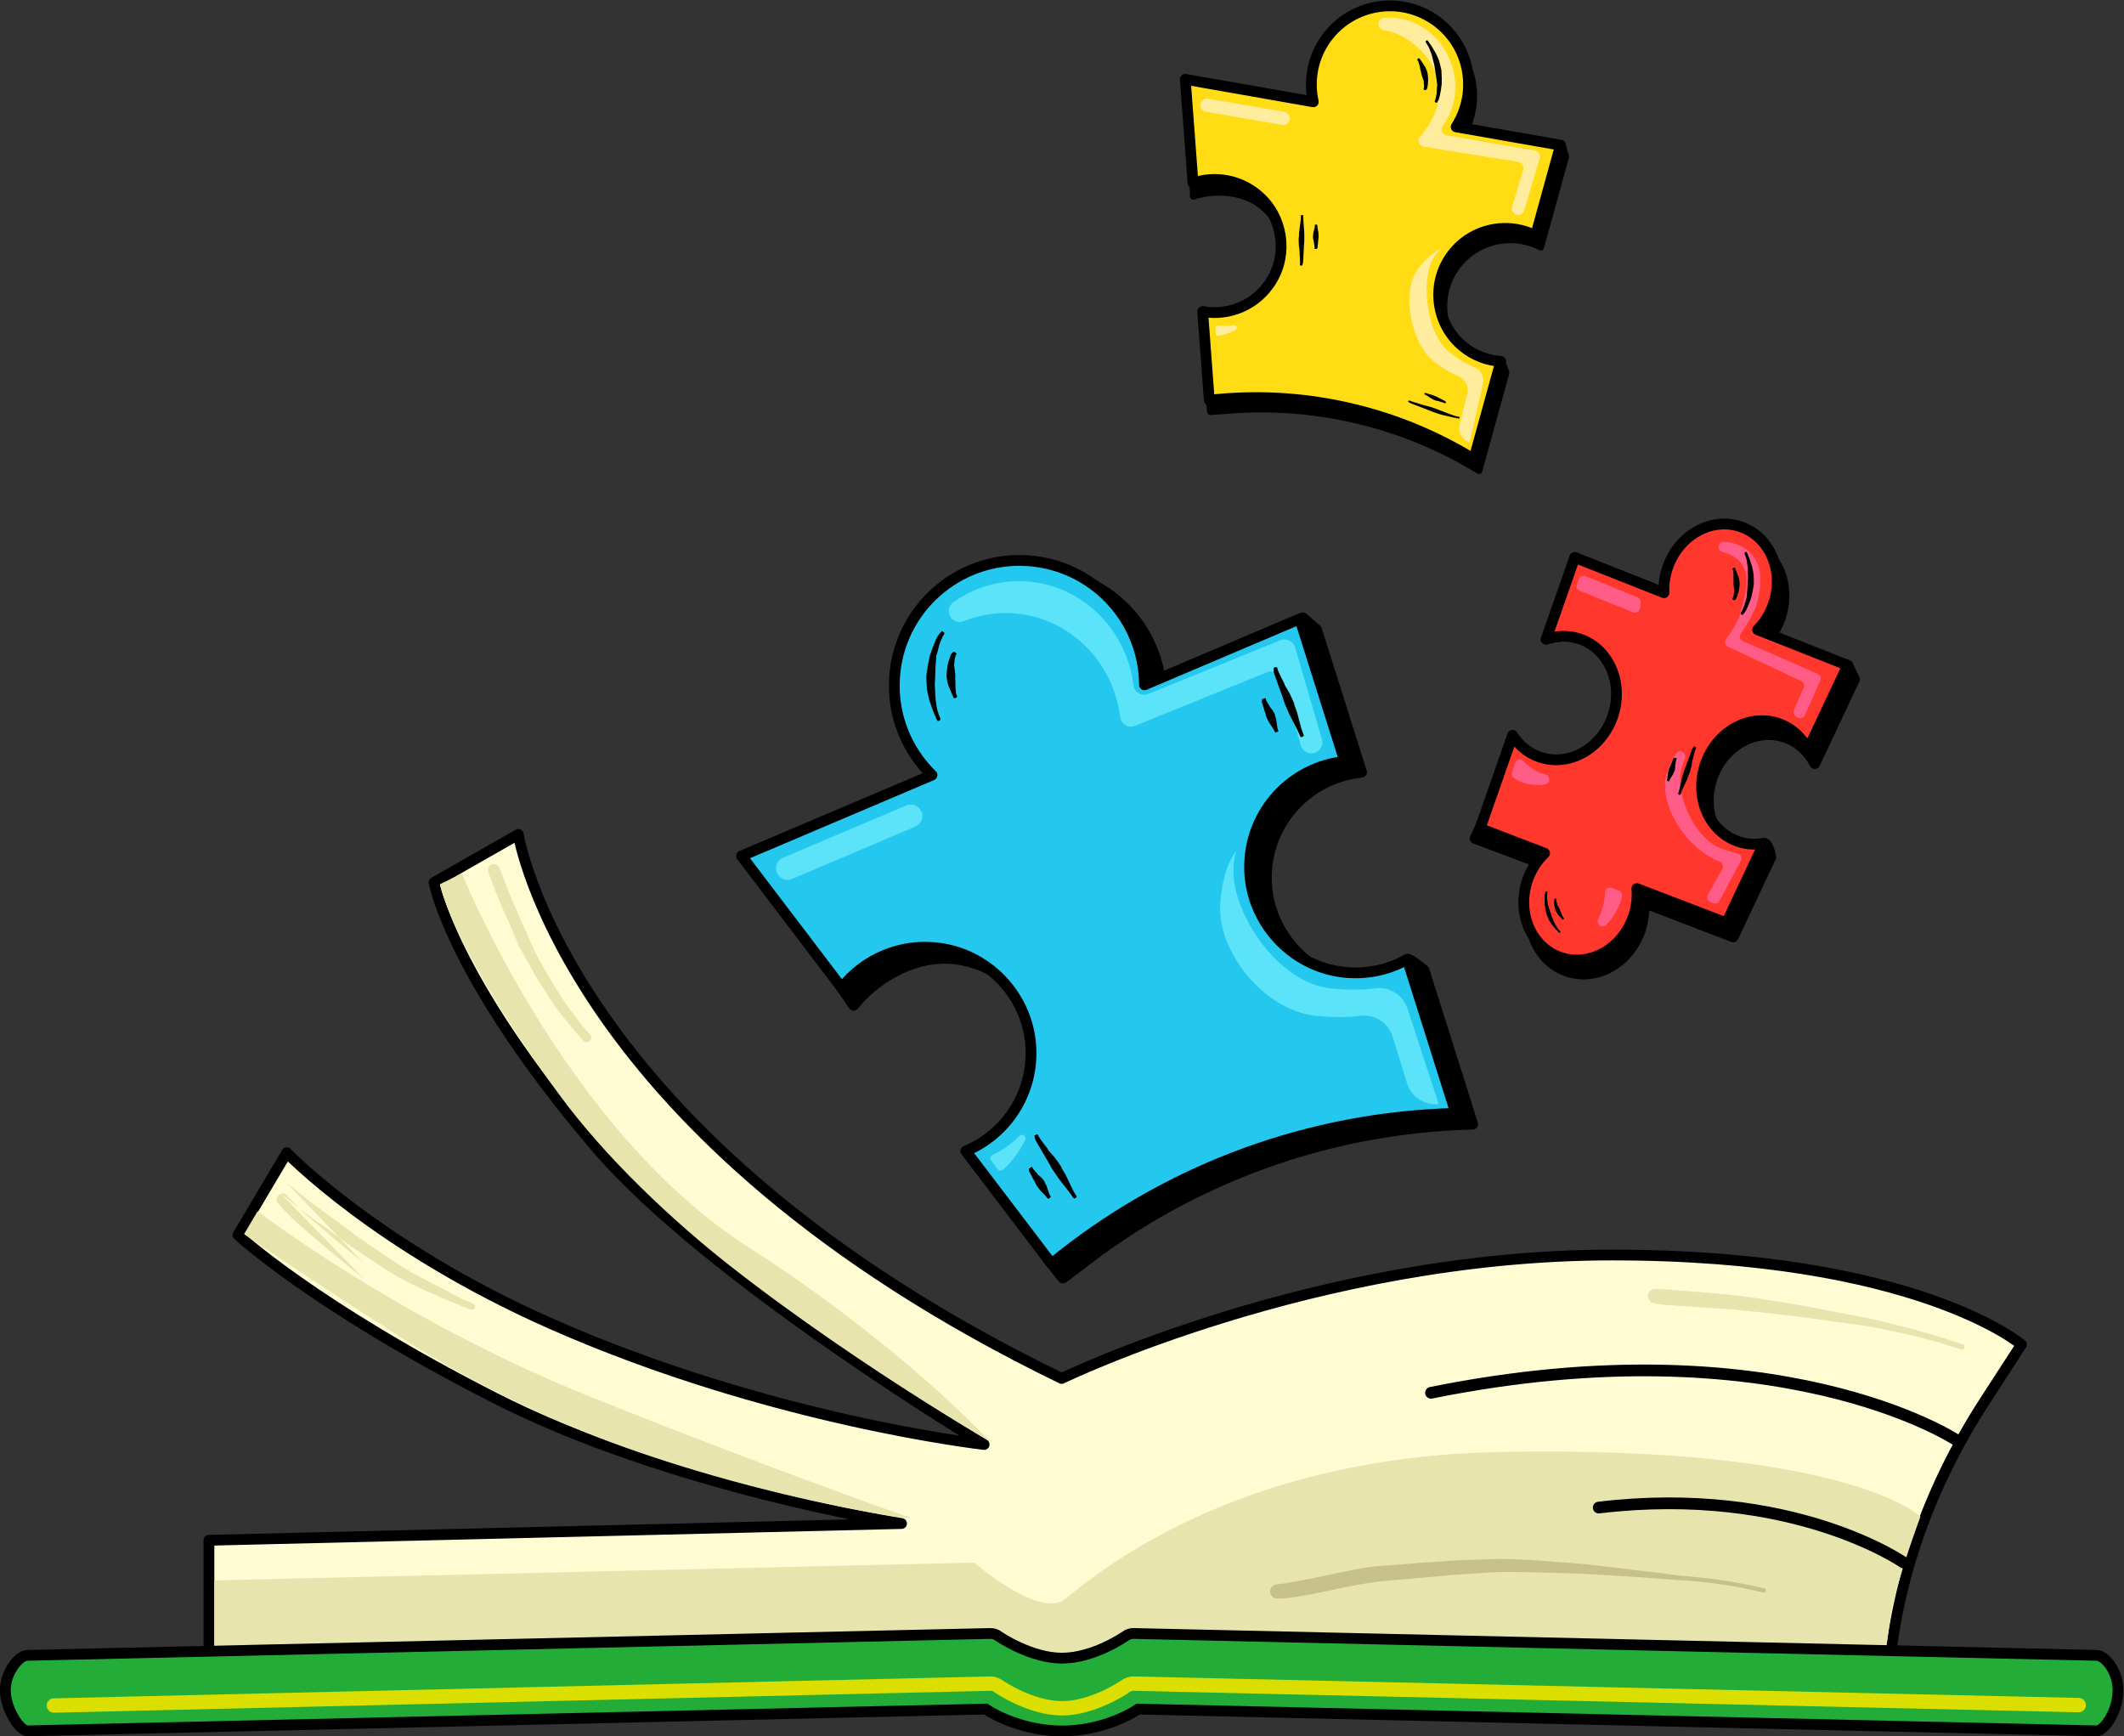 <?xml version="1.0" encoding="UTF-8" standalone="no"?>
<svg
   xmlns:dc="http://purl.org/dc/elements/1.1/"
   xmlns:cc="http://creativecommons.org/ns#"
   xmlns:rdf="http://www.w3.org/1999/02/22-rdf-syntax-ns#"
   xmlns:svg="http://www.w3.org/2000/svg"
   xmlns="http://www.w3.org/2000/svg"
   xmlns:sodipodi="http://sodipodi.sourceforge.net/DTD/sodipodi-0.dtd"
   xmlns:inkscape="http://www.inkscape.org/namespaces/inkscape"
   inkscape:version="1.0 (4035a4fb49, 2020-05-01)"
   sodipodi:docname="logo_only_rebecca_moyes_clean.svg"
   viewBox="0 0 355.855 290.851"
   height="76.954mm"
   width="94.153mm"
   xml:space="preserve"
   id="svg2"
   version="1.1"><rect x="0" y="0" width="355.855" height="290.851" fill="#333333" stroke="none"/><defs
     id="defs6"><clipPath
       id="clipPath18"
       clipPathUnits="userSpaceOnUse"><path
         id="path16"
         d="M 0,309.44 H 975.218 V 0 H 0 Z" /></clipPath></defs><sodipodi:namedview
     units="mm"
     fit-margin-bottom="0"
     fit-margin-right="0"
     fit-margin-left="0"
     fit-margin-top="0"
     inkscape:current-layer="g10"
     inkscape:window-maximized="1"
     inkscape:window-y="0"
     inkscape:window-x="0"
     inkscape:cy="-9.0552159"
     inkscape:cx="50.945066"
     inkscape:zoom="1.6031422"
     showgrid="false"
     id="namedview4"
     inkscape:window-height="1569"
     inkscape:window-width="2560"
     inkscape:pageshadow="2"
     inkscape:pageopacity="0"
     guidetolerance="10"
     gridtolerance="10"
     objecttolerance="10"
     borderopacity="1"
     bordercolor="#666666"
     pagecolor="#ffffff"
     inkscape:document-rotation="0" /><g
     transform="matrix(1.333,0,0,-1.333,-46.605,343.233)"
     inkscape:label="Logo_Rebecca_Moyes_M.Ed"
     inkscape:groupmode="layer"
     id="g10"><g
       transform="translate(213.943,135.574)"
       id="g128"><path
         id="path130"
         style="fill:#000000;fill-opacity:1;fill-rule:nonzero;stroke:none"
         d="m 0,0 c -1.029,0.801 -1.87,1.47 -2.107,1.354 -2.183,-1.059 -3.28,-3.259 -5.898,-2.965 -6.664,0.749 -11.806,6.488 -11.813,13.195 -0.008,7.004 5.31,12.616 11.966,13.288 l -5.656,17.916 -1.731,1.493 -17.788,-9.782 c -0.041,8.236 -6.482,15.127 -14.818,15.608 -8.671,0.499 -16.105,-6.125 -16.605,-14.795 -0.272,-4.728 1.576,-9.085 4.717,-12.154 l -23.941,-10.166 11.99,-17.407 c 2.808,3.57 7.988,6.492 12.927,5.811 6.374,-0.878 11.277,-6.336 11.463,-12.767 0.167,-5.783 -3.296,-10.674 -8.189,-12.718 l 8.219,-12.227 1.878,-2.373 2.085,1.562 c 14.047,11.04 31.274,17.268 49.134,17.763 l 0.278,0.007 z" /></g><g
       transform="translate(213.943,135.574)"
       id="g132"><path
         id="path134"
         style="fill:none;stroke:#000000;stroke-width:1.354;stroke-linecap:round;stroke-linejoin:round;stroke-miterlimit:10;stroke-dasharray:none;stroke-opacity:1"
         d="m 0,0 c -1.029,0.801 -1.87,1.47 -2.107,1.354 -2.183,-1.059 -3.28,-3.259 -5.898,-2.965 -6.664,0.749 -11.806,6.488 -11.813,13.195 -0.008,7.004 5.31,12.616 11.966,13.288 l -5.656,17.916 -1.731,1.493 -17.788,-9.782 c -0.041,8.236 -6.482,15.127 -14.818,15.608 -8.671,0.499 -16.105,-6.125 -16.605,-14.795 -0.272,-4.728 1.576,-9.085 4.717,-12.154 l -23.941,-10.166 11.99,-17.407 c 2.808,3.57 7.988,6.492 12.927,5.811 6.374,-0.878 11.277,-6.336 11.463,-12.767 0.167,-5.783 -3.296,-10.674 -8.189,-12.718 l 8.219,-12.227 1.878,-2.373 2.085,1.562 c 14.047,11.04 31.274,17.268 49.134,17.763 l 0.278,0.007 z" /></g><g
       transform="translate(211.836,136.929)"
       id="g136"><path
         id="path138"
         style="fill:#24c8ee;fill-opacity:1;fill-rule:nonzero;stroke:none"
         d="m 0,0 c -2.34,-1.311 -5.103,-1.937 -8.005,-1.611 -6.664,0.749 -11.806,6.488 -11.813,13.195 -0.008,7.004 5.31,12.616 11.966,13.288 l -5.656,17.916 -19.519,-8.289 c -0.041,8.236 -6.482,15.127 -14.818,15.608 -8.671,0.499 -16.105,-6.125 -16.605,-14.795 -0.272,-4.728 1.576,-9.085 4.717,-12.154 L -83.674,12.992 -71.081,-3.571 c 2.807,3.57 7.385,5.648 12.324,4.967 6.374,-0.878 11.277,-6.336 11.463,-12.767 0.167,-5.783 -3.296,-10.674 -8.189,-12.718 l 10.762,-14.154 1.42,1.116 c 14.047,11.04 31.274,17.268 49.134,17.763 l 0.278,0.007 z" /></g><g
       transform="translate(211.836,136.929)"
       id="g140"><path
         id="path142"
         style="fill:none;stroke:#000000;stroke-width:1.354;stroke-linecap:round;stroke-linejoin:round;stroke-miterlimit:10;stroke-dasharray:none;stroke-opacity:1"
         d="m 0,0 c -2.34,-1.311 -5.103,-1.937 -8.005,-1.611 -6.664,0.749 -11.806,6.488 -11.813,13.195 -0.008,7.004 5.31,12.616 11.966,13.288 l -5.656,17.916 -19.519,-8.289 c -0.041,8.236 -6.482,15.127 -14.818,15.608 -8.671,0.499 -16.105,-6.125 -16.605,-14.795 -0.272,-4.728 1.576,-9.085 4.717,-12.154 L -83.674,12.992 -71.081,-3.571 c 2.807,3.57 7.385,5.648 12.324,4.967 6.374,-0.878 11.277,-6.336 11.463,-12.767 0.167,-5.783 -3.296,-10.674 -8.189,-12.718 l 10.762,-14.154 1.42,1.116 c 14.047,11.04 31.274,17.268 49.134,17.763 l 0.278,0.007 z" /></g><g
       transform="translate(162.202,180.421)"
       id="g144"><path
         id="path146"
         style="fill:#5ae3f9;fill-opacity:1;fill-rule:nonzero;stroke:none"
         d="m 0,0 c 7.082,-0.421 12.68,-6.021 13.549,-13.03 0.112,-0.9 1.032,-1.46 1.873,-1.118 l 16.616,6.746 c 0.753,0.305 1.604,-0.109 1.829,-0.89 l 2.392,-8.324 c 0.2,-0.697 0.909,-1.119 1.615,-0.954 0.009,0.002 0.018,0.004 0.027,0.006 0.768,0.179 1.233,0.958 1.012,1.715 l -3.377,11.577 c -0.227,0.778 -1.076,1.189 -1.827,0.884 l -16.622,-6.748 c -0.841,-0.342 -1.76,0.218 -1.872,1.119 C 14.346,-2.008 8.747,3.591 1.666,4.012 -1.693,4.212 -4.85,3.215 -7.417,1.381 -8.734,0.44 -7.596,-1.595 -6.094,-0.991 -4.213,-0.234 -2.148,0.128 0,0" /></g><g
       transform="translate(163.112,114.749)"
       id="g148"><path
         id="path150"
         style="fill:#5ae3f9;fill-opacity:1;fill-rule:nonzero;stroke:none"
         d="M 0,0 C -0.987,-0.99 -2.143,-1.809 -3.417,-2.411 -3.673,-2.533 -3.76,-2.853 -3.588,-3.079 L -2.736,-4.2 c 0.154,-0.203 0.453,-0.237 0.642,-0.065 1.16,1.05 2.116,2.324 2.8,3.759 C 0.918,-0.064 0.346,0.347 0,0" /></g><g
       transform="translate(150.588,155.798)"
       id="g152"><path
         id="path154"
         style="fill:#5ae3f9;fill-opacity:1;fill-rule:nonzero;stroke:none"
         d="M 0,0 C -0.006,0.008 -0.012,0.016 -0.019,0.024 -0.422,0.539 -1.113,0.732 -1.716,0.476 L -17.22,-6.108 c -0.859,-0.365 -1.144,-1.441 -0.58,-2.183 l 0.019,-0.024 c 0.396,-0.522 1.095,-0.707 1.698,-0.451 l 15.504,6.583 C 0.28,-1.818 0.577,-0.734 0,0" /></g><g
       transform="translate(211.872,130.727)"
       id="g156"><path
         id="path158"
         style="fill:#5ae3f9;fill-opacity:1;fill-rule:nonzero;stroke:none"
         d="M 0,0 C -0.56,1.713 -2.26,2.816 -4.044,2.563 -5.771,2.317 -7.647,2.366 -9.478,2.532 c -6.761,0.613 -12.406,9.27 -12.414,14.761 -0.001,0.875 0.125,1.722 0.361,2.534 -1.385,-1.712 -2.035,-5.095 -2.032,-7.318 0.008,-5.491 5.492,-12.814 12.253,-13.428 1.811,-0.164 3.665,-0.213 5.376,0.023 1.808,0.25 3.523,-0.876 4.062,-2.62 l 1.812,-5.867 c 0.494,-1.6 1.995,-2.661 3.669,-2.623 0.01,10e-4 0.02,10e-4 0.029,10e-4 l 0.282,0.006 z" /></g><g
       transform="translate(224.243,210.641)"
       id="g160"><path
         id="path162"
         style="fill:#000000;fill-opacity:1;fill-rule:nonzero;stroke:none"
         d="M 0,0 C -0.269,0.774 -0.483,1.414 -0.648,1.434 -2.16,1.622 -3.491,0.837 -4.77,1.887 c -3.256,2.672 -4.005,7.455 -1.716,10.992 2.389,3.695 7.111,4.835 10.848,2.914 l 3.143,11.376 -0.402,1.379 -12.719,0.924 c 2.793,4.355 1.754,10.189 -2.476,13.291 -4.399,3.227 -10.582,2.277 -13.809,-2.123 -1.759,-2.399 -2.274,-5.327 -1.668,-8.018 l -16.093,2.825 0.37,-13.273 c 2.701,0.922 6.429,0.691 8.8,-1.356 3.059,-2.641 3.778,-7.193 1.678,-10.647 -1.889,-3.105 -5.385,-4.499 -8.663,-3.904 l 0.153,-9.254 0.179,-1.892 1.632,0.11 c 11.178,1.018 22.386,-1.588 31.969,-7.431 l 0.149,-0.091 z" /></g><g
       transform="translate(224.243,210.641)"
       id="g164"><path
         id="path166"
         style="fill:none;stroke:#000000;stroke-width:0.851;stroke-linecap:round;stroke-linejoin:round;stroke-miterlimit:10;stroke-dasharray:none;stroke-opacity:1"
         d="M 0,0 C -0.269,0.774 -0.483,1.414 -0.648,1.434 -2.16,1.622 -3.491,0.837 -4.77,1.887 c -3.256,2.672 -4.005,7.455 -1.716,10.992 2.389,3.695 7.111,4.835 10.848,2.914 l 3.143,11.376 -0.402,1.379 -12.719,0.924 c 2.793,4.355 1.754,10.189 -2.476,13.291 -4.399,3.227 -10.582,2.277 -13.809,-2.123 -1.759,-2.399 -2.274,-5.327 -1.668,-8.018 l -16.093,2.825 0.37,-13.273 c 2.701,0.922 6.429,0.691 8.8,-1.356 3.059,-2.641 3.778,-7.193 1.678,-10.647 -1.889,-3.105 -5.385,-4.499 -8.663,-3.904 l 0.153,-9.254 0.179,-1.892 1.632,0.11 c 11.178,1.018 22.386,-1.588 31.969,-7.431 l 0.149,-0.091 z" /></g><g
       transform="translate(223.596,212.075)"
       id="g168"><path
         id="path170"
         style="fill:#ffdc14;fill-opacity:1;fill-rule:nonzero;stroke:none"
         d="m 0,0 c -1.681,0.108 -3.352,0.723 -4.77,1.887 -3.256,2.672 -4.005,7.455 -1.716,10.992 2.389,3.695 7.111,4.835 10.848,2.914 l 3.143,11.376 -13.121,2.303 c 2.793,4.355 1.754,10.189 -2.476,13.291 -4.399,3.227 -10.582,2.277 -13.809,-2.123 -1.759,-2.399 -2.274,-5.327 -1.668,-8.018 l -16.093,2.825 0.976,-13.034 c 2.7,0.922 5.823,0.452 8.194,-1.595 3.059,-2.641 3.778,-7.193 1.678,-10.647 -1.889,-3.105 -5.385,-4.499 -8.663,-3.904 l 0.834,-11.139 1.13,0.103 c 11.178,1.018 22.386,-1.588 31.969,-7.431 l 0.149,-0.091 z" /></g><g
       transform="translate(223.596,212.075)"
       id="g172"><path
         id="path174"
         style="fill:none;stroke:#000000;stroke-width:1.354;stroke-linecap:round;stroke-linejoin:round;stroke-miterlimit:10;stroke-dasharray:none;stroke-opacity:1"
         d="m 0,0 c -1.681,0.108 -3.352,0.723 -4.77,1.887 -3.256,2.672 -4.005,7.455 -1.716,10.992 2.389,3.695 7.111,4.835 10.848,2.914 l 3.143,11.376 -13.121,2.303 c 2.793,4.355 1.754,10.189 -2.476,13.291 -4.399,3.227 -10.582,2.277 -13.809,-2.123 -1.759,-2.399 -2.274,-5.327 -1.668,-8.018 l -16.093,2.825 0.976,-13.034 c 2.7,0.922 5.823,0.452 8.194,-1.595 3.059,-2.641 3.778,-7.193 1.678,-10.647 -1.889,-3.105 -5.385,-4.499 -8.663,-3.904 l 0.834,-11.139 1.13,0.103 c 11.178,1.018 22.386,-1.588 31.969,-7.431 l 0.149,-0.091 z" /></g><g
       transform="translate(256.718,176.603)"
       id="g176"><path
         id="path178"
         style="fill:#000000;fill-opacity:1;fill-rule:nonzero;stroke:none"
         d="m 0,0 c 0.871,0.88 1.573,1.99 2.007,3.275 1.384,4.102 -0.478,8.434 -4.159,9.677 -3.682,1.242 -7.789,-1.075 -9.173,-5.177 -0.352,-1.044 -0.492,-2.102 -0.447,-3.122 l -11.216,4.433 -4.438,-8.53 c 1.354,0.464 3.493,0.674 4.897,0.2 3.682,-1.243 5.717,-7.488 4.333,-11.589 -1.385,-4.102 -5.492,-6.419 -9.173,-5.177 -1.462,0.494 -2.631,1.48 -3.593,2.726 l -5.393,-11.186 9.581,-3.617 c -0.94,-0.902 -1.7,-2.058 -2.158,-3.415 -1.385,-4.102 0.477,-8.434 4.159,-9.677 3.681,-1.243 7.788,1.075 9.172,5.176 0.394,1.165 0.517,2.346 0.419,3.472 l 11.269,-4.319 4.712,10.012 c -0.115,0.594 -0.346,1.727 -0.847,1.749 -0.58,0.026 -1.806,-1.723 -2.378,-1.53 -3.681,1.242 -5.543,5.575 -4.159,9.676 1.385,4.102 5.492,6.419 9.173,5.177 1.673,-0.565 2.964,-1.771 3.752,-3.3 l 4.984,10.59 -0.847,1.75 z" /></g><g
       transform="translate(256.718,176.603)"
       id="g180"><path
         id="path182"
         style="fill:none;stroke:#000000;stroke-width:1.354;stroke-linecap:round;stroke-linejoin:round;stroke-miterlimit:10;stroke-dasharray:none;stroke-opacity:1"
         d="m 0,0 c 0.871,0.88 1.573,1.99 2.007,3.275 1.384,4.102 -0.478,8.434 -4.159,9.677 -3.682,1.242 -7.789,-1.075 -9.173,-5.177 -0.352,-1.044 -0.492,-2.102 -0.447,-3.122 l -11.216,4.433 -4.438,-8.53 c 1.354,0.464 3.493,0.674 4.897,0.2 3.682,-1.243 5.717,-7.488 4.333,-11.589 -1.385,-4.102 -5.492,-6.419 -9.173,-5.177 -1.462,0.494 -2.631,1.48 -3.593,2.726 l -5.393,-11.186 9.581,-3.617 c -0.94,-0.902 -1.7,-2.058 -2.158,-3.415 -1.385,-4.102 0.477,-8.434 4.159,-9.677 3.681,-1.243 7.788,1.075 9.172,5.176 0.394,1.165 0.517,2.346 0.419,3.472 l 11.269,-4.319 4.712,10.012 c -0.115,0.594 -0.346,1.727 -0.847,1.749 -0.58,0.026 -1.806,-1.723 -2.378,-1.53 -3.681,1.242 -5.543,5.575 -4.159,9.676 1.385,4.102 5.492,6.419 9.173,5.177 1.673,-0.565 2.964,-1.771 3.752,-3.3 l 4.984,10.59 -0.847,1.75 z" /></g><g
       transform="translate(255.871,178.353)"
       id="g184"><path
         id="path186"
         style="fill:#ff372c;fill-opacity:1;fill-rule:nonzero;stroke:none"
         d="m 0,0 c 0.871,0.88 1.573,1.99 2.007,3.275 1.384,4.102 -0.478,8.434 -4.159,9.677 -3.682,1.242 -7.789,-1.075 -9.173,-5.177 -0.352,-1.044 -0.492,-2.102 -0.447,-3.122 l -11.216,4.433 -3.592,-10.28 c 1.354,0.464 2.82,0.511 4.225,0.037 3.681,-1.242 5.543,-5.575 4.159,-9.676 -1.385,-4.102 -5.492,-6.419 -9.173,-5.177 -1.462,0.494 -2.631,1.48 -3.43,2.74 l -4.09,-11.707 8.115,-3.11 c -0.94,-0.902 -1.7,-2.058 -2.158,-3.415 -1.385,-4.102 0.477,-8.434 4.159,-9.677 3.681,-1.243 7.788,1.075 9.172,5.177 0.394,1.164 0.517,2.345 0.419,3.471 l 11.269,-4.319 4.712,10.012 c -1.06,-0.194 -2.16,-0.141 -3.225,0.219 -3.681,1.243 -5.543,5.575 -4.159,9.676 1.385,4.102 5.492,6.419 9.173,5.177 1.673,-0.565 2.964,-1.771 3.752,-3.3 l 4.984,10.59 z" /></g><g
       transform="translate(255.871,178.353)"
       id="g188"><path
         id="path190"
         style="fill:none;stroke:#000000;stroke-width:1.354;stroke-linecap:round;stroke-linejoin:round;stroke-miterlimit:10;stroke-dasharray:none;stroke-opacity:1"
         d="m 0,0 c 0.871,0.88 1.573,1.99 2.007,3.275 1.384,4.102 -0.478,8.434 -4.159,9.677 -3.682,1.242 -7.789,-1.075 -9.173,-5.177 -0.352,-1.044 -0.492,-2.102 -0.447,-3.122 l -11.216,4.433 -3.592,-10.28 c 1.354,0.464 2.82,0.511 4.225,0.037 3.681,-1.242 5.543,-5.575 4.159,-9.676 -1.385,-4.102 -5.492,-6.419 -9.173,-5.177 -1.462,0.494 -2.631,1.48 -3.43,2.74 l -4.09,-11.707 8.115,-3.11 c -0.94,-0.902 -1.7,-2.058 -2.158,-3.415 -1.385,-4.102 0.477,-8.434 4.159,-9.677 3.681,-1.243 7.788,1.075 9.172,5.177 0.394,1.164 0.517,2.345 0.419,3.471 l 11.269,-4.319 4.712,10.012 c -1.06,-0.194 -2.16,-0.141 -3.225,0.219 -3.681,1.243 -5.543,5.575 -4.159,9.676 1.385,4.102 5.492,6.419 9.173,5.177 1.673,-0.565 2.964,-1.771 3.752,-3.3 l 4.984,10.59 z" /></g><g
       transform="translate(237.561,145.906)"
       id="g192"><path
         id="path194"
         style="fill:#ff5c87;fill-opacity:1;fill-rule:nonzero;stroke:none"
         d="m 0,0 c -0.403,0.158 -0.852,-0.123 -0.865,-0.556 -0.023,-0.731 -0.149,-1.479 -0.393,-2.218 -0.13,-0.396 -0.288,-0.772 -0.471,-1.128 -0.33,-0.645 0.508,-1.246 1.019,-0.733 0.799,0.802 1.441,1.825 1.834,3.016 0.059,0.177 0.108,0.354 0.151,0.532 0.074,0.308 -0.093,0.624 -0.388,0.739 z" /></g><g
       transform="translate(226.406,159.13)"
       id="g196"><path
         id="path198"
         style="fill:#ff5c87;fill-opacity:1;fill-rule:nonzero;stroke:none"
         d="M 0,0 C 0.908,-0.314 1.845,-0.374 2.75,-0.217 3.44,-0.098 3.467,0.856 2.79,1.032 2.653,1.068 2.517,1.109 2.382,1.156 1.471,1.47 0.689,2.007 0.061,2.697 -0.27,3.06 -0.862,2.953 -1.021,2.488 L -1.423,1.311 C -1.517,1.034 -1.411,0.727 -1.164,0.568 -0.805,0.336 -0.417,0.144 0,0" /></g><g
       transform="translate(241.095,181.09)"
       id="g200"><path
         id="path202"
         style="fill:#ff5c87;fill-opacity:1;fill-rule:nonzero;stroke:none"
         d="M 0,0 C 0.016,0.211 0.04,0.422 0.073,0.634 0.12,0.933 -0.032,1.228 -0.312,1.341 L -6.873,3.994 C -7.211,4.131 -7.594,3.955 -7.712,3.61 L -7.937,2.953 C -8.046,2.634 -7.886,2.285 -7.574,2.159 l 6.705,-2.711 C -0.466,-0.716 -0.032,-0.434 0,0" /></g><g
       transform="translate(251.381,150.825)"
       id="g204"><path
         id="path206"
         style="fill:#ff5c87;fill-opacity:1;fill-rule:nonzero;stroke:none"
         d="m 0,0 c -3.237,1.118 -6.174,6.825 -4.956,10.515 0.101,0.306 0.201,0.59 0.306,0.856 0.275,0.695 -0.672,1.218 -1.105,0.609 C -6.214,11.332 -6.582,10.523 -6.91,9.527 -8.071,6.009 -4.882,0.221 -0.263,-1.629 0.092,-1.772 0.242,-2.191 0.056,-2.525 l -1.823,-3.261 c -0.188,-0.336 -0.036,-0.76 0.323,-0.901 l 0.363,-0.142 c 0.3,-0.118 0.641,0.008 0.792,0.293 l 2.672,5.03 C 2.578,-1.14 2.377,-0.687 1.974,-0.592 1.364,-0.448 0.592,-0.205 0,0" /></g><g
       transform="translate(254.012,176.925)"
       id="g208"><path
         id="path210"
         style="fill:#ff5c87;fill-opacity:1;fill-rule:nonzero;stroke:none"
         d="m 0,0 c -0.371,0.163 -0.498,0.624 -0.26,0.952 0.727,1.008 1.676,2.608 1.956,3.533 1.114,3.69 0.517,6.566 -2.447,7.683 -0.55,0.208 -1.112,0.305 -1.67,0.301 -0.744,-0.006 -0.86,-1.048 -0.145,-1.254 0.01,-0.003 0.02,-0.006 0.029,-0.009 C 1.387,10.035 0.721,6.957 -0.394,3.267 -0.668,2.358 -1.446,1.13 -2.107,0.261 -2.353,-0.062 -2.244,-0.528 -1.877,-0.7 l 9.205,-4.316 c 0.31,-0.146 0.449,-0.511 0.314,-0.826 L 6.422,-8.678 C 6.297,-8.969 6.407,-9.309 6.678,-9.473 6.752,-9.518 6.818,-9.558 6.882,-9.599 7.207,-9.811 7.646,-9.675 7.803,-9.32 l 1.93,4.362 C 9.876,-4.636 9.73,-4.26 9.407,-4.119 Z" /></g><g
       transform="translate(160.824,48.748)"
       id="g236"><path
         id="path238"
         style="fill:#fffcd3;fill-opacity:1;fill-rule:nonzero;stroke:none"
         d="m 0,0 c 0.035,-0.021 3.909,-2.295 7.581,-1.814 0.035,0.004 0.069,0.002 0.103,0.006 0.068,0.005 0.134,0.011 0.203,0.011 0.073,0 0.143,-0.006 0.214,-0.012 0.033,-0.003 0.064,-0.001 0.097,-0.005 3.664,-0.481 7.546,1.793 7.584,1.816 0.33,0.196 0.742,0.313 1.161,0.294 l 94.558,-2.09 0.016,0.182 c 1.032,11.918 5.138,23.566 12.083,34.281 l 4.605,7.104 c 0,0 -13.18,11.255 -51.467,11.255 -37.246,0 -69.163,-15.514 -69.163,-15.514 -62.264,30.228 -68.296,68.368 -68.296,68.368 l -10.591,-6.041 c 0,0 2.2,-12.022 20.385,-33.303 14.146,-16.554 48.758,-37.321 48.758,-37.321 0,0 -26.937,3.01 -54.476,15.199 -21.816,9.657 -33.176,21.463 -33.176,21.463 l -6.127,-10.333 c 0,0 9.506,-8.872 32.23,-20.46 22.102,-11.27 51.166,-15.801 51.166,-15.801 L -99.6,15.178 V -1.794 l 98.436,2.09 C -0.741,0.316 -0.331,0.199 0,0" /></g><g
       transform="translate(160.824,48.748)"
       id="g240"><path
         id="path242"
         style="fill:none;stroke:#000000;stroke-width:1.354;stroke-linecap:butt;stroke-linejoin:round;stroke-miterlimit:10;stroke-dasharray:none;stroke-opacity:1"
         d="m 0,0 c 0.035,-0.021 3.909,-2.295 7.581,-1.814 0.035,0.004 0.069,0.002 0.103,0.006 0.068,0.005 0.134,0.011 0.203,0.011 0.073,0 0.143,-0.006 0.214,-0.012 0.033,-0.003 0.064,-0.001 0.097,-0.005 3.664,-0.481 7.546,1.793 7.584,1.816 0.33,0.196 0.742,0.313 1.161,0.294 l 94.558,-2.09 0.016,0.182 c 1.032,11.918 5.138,23.566 12.083,34.281 l 4.605,7.104 c 0,0 -13.18,11.255 -51.467,11.255 -37.246,0 -69.163,-15.514 -69.163,-15.514 -62.264,30.228 -68.296,68.368 -68.296,68.368 l -10.591,-6.041 c 0,0 2.2,-12.022 20.385,-33.303 14.146,-16.554 48.758,-37.321 48.758,-37.321 0,0 -26.937,3.01 -54.476,15.199 -21.816,9.657 -33.176,21.463 -33.176,21.463 l -6.127,-10.333 c 0,0 9.506,-8.872 32.23,-20.46 22.102,-11.27 51.166,-15.801 51.166,-15.801 L -99.6,15.178 V -1.794 l 98.436,2.09 C -0.741,0.316 -0.331,0.199 0,0 Z" /></g><g
       transform="translate(160.51,45.792)"
       id="g244"><path
         id="path246"
         style="fill:#e7e4ae;fill-opacity:1;fill-rule:nonzero;stroke:none"
         d="m 0,0 c 0.035,-0.021 3.909,-2.295 7.581,-1.814 0.035,0.004 0.069,0.002 0.103,0.006 0.068,0.005 0.134,0.011 0.203,0.011 0.073,0 0.143,-0.006 0.214,-0.012 0.033,-0.003 0.064,-0.001 0.097,-0.005 3.664,-0.481 7.546,1.793 7.584,1.816 0.33,0.196 0.742,0.313 1.161,0.294 l 94.541,3.978 c 0,0 0.433,3.507 0.769,5.282 0.753,3.97 3.574,11.55 3.574,11.55 0,0 -9.092,8.982 -52.934,8.126 C 26.445,28.52 9.225,11.059 7.89,10.462 4.315,8.863 -3.09,15.331 -3.09,15.331 L -98.599,13.092 V -1.355 L -1.164,0.296 C -0.741,0.316 -0.331,0.199 0,0" /></g><g
       transform="translate(298.52,49.464)"
       id="g248"><path
         id="path250"
         style="fill:#23ac38;fill-opacity:1;fill-rule:nonzero;stroke:none"
         d="m 0,0 -121.029,2.751 c -0.42,0.024 -0.831,-0.129 -1.161,-0.387 -0.038,-0.031 -3.933,-2.714 -7.893,-2.714 -3.922,0 -7.854,2.683 -7.889,2.711 -0.331,0.262 -0.741,0.415 -1.165,0.39 L -260.166,0 c -0.999,-0.022 -2.723,-2.118 -2.723,-4.376 0,-2.332 1.819,-5.157 2.806,-5.11 l 120.42,2.737 c 1.273,-0.876 5.037,-2.751 9.58,-2.751 4.642,0 8.308,1.875 9.58,2.751 L -0.082,-9.486 c 0.014,-10e-4 0.028,-10e-4 0.041,-10e-4 0.98,0 2.689,2.478 2.689,5.111 C 2.648,-1.968 0.999,-0.022 0,0" /></g><path
       d="m 298.52,49.464 -121.029,2.751 c -0.42,0.024 -0.831,-0.129 -1.161,-0.387 -0.038,-0.031 -3.933,-2.714 -7.893,-2.714 -3.922,0 -7.854,2.683 -7.889,2.711 -0.331,0.262 -0.741,0.415 -1.165,0.39 l -121.029,-2.751 c -0.999,-0.022 -2.723,-2.118 -2.723,-4.376 0,-2.332 1.819,-5.157 2.806,-5.11 l 120.42,2.737 c 1.273,-0.876 5.037,-2.751 9.58,-2.751 4.642,0 8.308,1.875 9.58,2.751 l 120.421,-2.737 c 0.014,-0.001 0.028,-0.001 0.041,-0.001 0.98,0 2.689,2.478 2.689,5.111 0,2.408 -1.649,4.354 -2.648,4.376 z"
       style="fill:none;stroke:#000000;stroke-width:1.355;stroke-linecap:butt;stroke-linejoin:miter;stroke-miterlimit:10;stroke-dasharray:none;stroke-opacity:1"
       id="path254" /><g
       style="stroke:#dadf00;stroke-opacity:1"
       transform="translate(296.224,43.213)"
       id="g256"><path
         id="path258"
         style="fill:none;stroke:#dadf00;stroke-width:1.806;stroke-linecap:round;stroke-linejoin:round;stroke-miterlimit:10;stroke-dasharray:none;stroke-opacity:1"
         d="m 0,0 -118.733,2.699 c -0.42,0.024 -0.831,-0.129 -1.161,-0.387 -0.038,-0.031 -3.933,-2.714 -7.893,-2.714 -3.922,0 -7.854,2.683 -7.889,2.711 -0.331,0.261 -0.741,0.415 -1.164,0.39 l -117.646,-2.751" /></g><g
       transform="translate(280.733,76.591)"
       id="g260"><path
         id="path262"
         style="fill:none;stroke:#000000;stroke-width:1.473;stroke-linecap:round;stroke-linejoin:round;stroke-miterlimit:10;stroke-dasharray:none;stroke-opacity:1"
         d="M 0,0 C 0,0 -22.348,14.673 -65.914,5.869" /></g><g
       transform="translate(274.227,61.123)"
       id="g264"><path
         id="path266"
         style="fill:none;stroke:#000000;stroke-width:1.473;stroke-linecap:round;stroke-linejoin:round;stroke-miterlimit:10;stroke-dasharray:none;stroke-opacity:1"
         d="M 0,0 C 0,0 -14.058,9.812 -38.325,6.915" /></g><g
       transform="translate(148.619,67.011)"
       id="g268"><path
         id="path270"
         style="fill:#e7e4ae;fill-opacity:1;fill-rule:nonzero;stroke:none"
         d="m 0,0 c 0,0 -19.233,6.789 -39.945,15.149 -23.645,9.545 -41.336,23.11 -41.336,23.11 l -1.697,-2.862 c 0,0 2.275,-1.738 19.783,-13.049 8.138,-5.258 17.66,-9.865 26.128,-13.037 C -16.976,1.787 4.87,-1.253 0,0" /></g><g
       transform="translate(159.182,76.567)"
       id="g272"><path
         id="path274"
         style="fill:#e7e4ae;fill-opacity:1;fill-rule:nonzero;stroke:none"
         d="M 0,0 C 0,0 -11.291,12.144 -30.114,24.166 -53.265,38.951 -66.149,71.13 -66.149,71.13 l -2.787,-1.322 c 0,0 1.498,-7.935 14.911,-26.317 C -48.117,35.394 -39.548,27.4 -32.43,21.821 -15.546,8.586 4.266,-2.664 0,0" /></g><g
       transform="translate(253.185,58.088)"
       id="g284"><path
         id="path286"
         style="fill:#c7c18b;fill-opacity:1;fill-rule:nonzero;stroke:none"
         d="M 0,0 C -0.001,0 -0.004,0 -0.005,0 0.006,-0.002 0.019,-0.005 0.03,-0.006 0.021,-0.004 0.01,-0.002 0,0 m -44.297,0.72 c -0.023,-0.002 -0.043,-0.005 -0.064,-0.006 0.021,0.001 0.041,0.004 0.064,0.006 M 3.727,-0.548 c 0.04,0.126 -0.028,0.303 -0.172,0.334 -1.096,0.238 -2.188,0.488 -3.288,0.699 -0.568,0.11 -1.143,0.184 -1.711,0.274 -0.547,0.09 -1.093,0.168 -1.64,0.236 -0.595,0.074 -1.192,0.145 -1.792,0.201 -0.556,0.056 -1.115,0.102 -1.675,0.156 -1.075,0.101 -2.146,0.257 -3.219,0.394 -1.083,0.139 -2.173,0.242 -3.26,0.384 -0.526,0.068 -1.055,0.134 -1.581,0.202 -0.53,0.071 -1.057,0.119 -1.589,0.181 -1.057,0.126 -2.116,0.262 -3.178,0.359 -1.131,0.103 -2.267,0.173 -3.399,0.256 -0.551,0.035 -1.102,0.08 -1.651,0.125 -0.562,0.043 -1.119,0.078 -1.68,0.115 -1.112,0.073 -2.235,0.107 -3.351,0.121 -1.16,0.011 -2.316,-0.061 -3.473,-0.095 -1.133,-0.035 -2.267,-0.072 -3.397,-0.158 -0.594,-0.046 -1.184,-0.096 -1.779,-0.131 -0.615,-0.044 -1.232,-0.068 -1.85,-0.117 0.038,0.004 0.071,0.008 0.106,0.011 -0.044,-0.005 -0.087,-0.009 -0.13,-0.012 l -0.117,-0.01 c 0.027,0.002 0.054,0.004 0.08,0.006 -0.169,-0.014 -0.337,-0.029 -0.506,-0.044 -0.082,-0.005 -0.164,-0.011 -0.245,-0.021 -0.155,-0.013 -0.308,-0.027 -0.46,-0.039 l 0.059,0.006 c -1.095,-0.081 -2.193,-0.16 -3.294,-0.242 -1.15,-0.085 -2.288,-0.264 -3.425,-0.47 -2.151,-0.391 -4.277,-0.92 -6.433,-1.311 -0.508,-0.092 -1.014,-0.18 -1.521,-0.277 -0.517,-0.095 -1.029,-0.196 -1.551,-0.259 -0.085,-0.004 -0.172,-0.009 -0.257,-0.013 -0.241,-0.008 -0.453,-0.06 -0.638,-0.227 -0.18,-0.159 -0.288,-0.39 -0.3,-0.631 -0.02,-0.475 0.366,-0.932 0.858,-0.937 1.208,-0.017 2.39,0.191 3.574,0.402 1.098,0.189 2.186,0.432 3.28,0.655 1.027,0.211 2.054,0.442 3.085,0.631 1.096,0.199 2.193,0.378 3.304,0.495 0.043,0.004 0.084,0.009 0.128,0.013 -0.022,-0.001 -0.041,-0.004 -0.061,-0.004 l 0.125,0.01 v 0 0 c 0.48,0.041 0.961,0.083 1.443,0.127 -0.081,-0.004 -0.166,-0.013 -0.248,-0.018 1.122,0.089 2.245,0.184 3.369,0.293 0.664,0.054 1.329,0.095 1.99,0.155 0.608,0.056 1.216,0.123 1.826,0.183 1.145,0.095 2.292,0.163 3.438,0.227 0.564,0.028 1.121,0.081 1.684,0.116 0.54,0.03 1.085,0.052 1.625,0.05 1.121,0.005 2.24,-0.01 3.36,-0.032 1.129,-0.018 2.263,-0.076 3.396,-0.097 2.193,-0.044 4.381,-0.156 6.571,-0.292 1.065,-0.067 2.129,-0.136 3.198,-0.206 1.097,-0.072 2.193,-0.133 3.289,-0.235 0.76,-0.069 1.521,-0.125 2.284,-0.171 0.754,-0.043 1.498,-0.086 2.247,-0.158 1.615,-0.158 3.219,-0.407 4.82,-0.662 0,0 -0.003,0.001 -0.004,0.002 C -0.006,0.001 -0.003,0 0,0 c 0.021,-0.004 0.041,-0.006 0.06,-0.01 -0.01,0.001 -0.02,0.003 -0.03,0.004 0.536,-0.105 1.073,-0.209 1.607,-0.323 0.587,-0.119 1.17,-0.262 1.755,-0.392 0.112,-0.022 0.226,0.006 0.294,0.095 0.017,0.022 0.031,0.047 0.041,0.078" /></g><g
       transform="translate(281.866,88.128)"
       id="g288"><path
         id="path290"
         style="fill:#e7e4ae;fill-opacity:1;fill-rule:nonzero;stroke:none"
         d="m 0,0 c 0.059,0.174 -0.04,0.37 -0.213,0.423 -0.58,0.183 -1.155,0.368 -1.733,0.553 -0.503,0.16 -1.003,0.339 -1.511,0.487 -0.571,0.166 -1.147,0.335 -1.716,0.504 -0.545,0.16 -1.087,0.304 -1.638,0.443 -1.121,0.287 -2.247,0.554 -3.367,0.842 -1.041,0.269 -2.091,0.486 -3.148,0.7 -0.76,0.159 -1.522,0.288 -2.288,0.419 0.051,-0.008 0.106,-0.018 0.157,-0.026 -1.119,0.214 -2.233,0.434 -3.35,0.652 -1.1,0.214 -2.206,0.403 -3.312,0.595 -1.083,0.187 -2.173,0.337 -3.26,0.505 -1.072,0.168 -2.146,0.331 -3.224,0.456 -0.877,0.102 -1.757,0.18 -2.632,0.255 -0.841,0.074 -1.68,0.157 -2.524,0.227 -0.83,0.067 -1.66,0.127 -2.491,0.194 -0.419,0.038 -0.837,0.071 -1.257,0.101 -0.443,0.035 -0.881,0.036 -1.324,0.057 -0.404,0.016 -0.783,-0.247 -0.909,-0.63 -0.073,-0.231 -0.054,-0.486 0.054,-0.7 0.101,-0.197 0.309,-0.408 0.535,-0.455 0.592,-0.118 1.186,-0.181 1.787,-0.234 0.538,-0.046 1.075,-0.096 1.616,-0.129 1.029,-0.067 2.064,-0.127 3.093,-0.2 1.128,-0.08 2.264,-0.149 3.392,-0.229 0.544,-0.04 1.086,-0.101 1.63,-0.162 0.534,-0.058 1.068,-0.096 1.605,-0.151 1.065,-0.116 2.132,-0.227 3.196,-0.363 1.074,-0.137 2.153,-0.241 3.226,-0.394 1.093,-0.152 2.185,-0.314 3.276,-0.469 1.16,-0.162 2.322,-0.305 3.484,-0.484 0.512,-0.081 1.024,-0.16 1.535,-0.245 0.875,-0.18 1.745,-0.365 2.62,-0.551 0.927,-0.199 1.868,-0.375 2.789,-0.609 0.903,-0.232 1.808,-0.459 2.701,-0.73 0.929,-0.281 1.852,-0.581 2.778,-0.871 0.137,-0.043 0.288,0.009 0.372,0.119 0.023,0.03 0.04,0.063 0.051,0.1" /></g><g
       transform="translate(153.319,178.185)"
       id="g292"><path
         id="path294"
         style="fill:#000000;fill-opacity:1;fill-rule:nonzero;stroke:none"
         d="M 0,0 C 0.023,0.039 0.337,-0.174 0.34,-0.255 0.343,-0.336 0.317,-0.403 0.271,-0.461 0.159,-0.609 -0.095,-1.143 -0.283,-1.673 c -0.136,-0.538 -0.271,-1.062 -0.293,-1.141 -0.031,-0.09 -0.09,-0.177 -0.095,-0.274 -0.032,-0.472 -0.071,-0.961 -0.102,-1.418 -0.004,-0.063 -0.009,-0.477 -0.033,-0.898 -0.048,-0.42 0.006,-0.847 -0.039,-0.945 -0.008,-0.017 -0.019,-0.031 -0.021,-0.045 0.015,-0.37 0.004,-0.742 0.043,-1.112 0.02,-0.088 0.004,-0.677 0.076,-1.246 0.093,-0.568 0.174,-1.141 0.2,-1.183 0.033,-0.089 0.055,-0.184 0.088,-0.273 0.095,-0.272 0.183,-0.545 0.297,-0.806 0.081,-0.181 -0.318,-0.381 -0.394,-0.232 -0.093,0.186 -0.193,0.371 -0.256,0.568 -0.027,0.082 -0.117,0.287 -0.24,0.552 -0.11,0.269 -0.209,0.607 -0.332,0.936 -0.052,0.167 -0.11,0.333 -0.164,0.487 -0.038,0.156 -0.074,0.306 -0.105,0.434 -0.055,0.259 -0.1,0.443 -0.105,0.475 -0.043,0.179 -0.069,0.36 -0.1,0.542 -0.008,0.232 -0.128,1.731 -0.027,1.963 0.053,0.234 0.133,0.997 0.173,1.138 0.043,0.203 0.094,0.403 0.132,0.604 -0.009,0.372 0.843,2.608 1.119,2.973 C -0.378,-0.403 -0.087,-0.159 0,0" /></g><g
       transform="translate(154.816,175.595)"
       id="g296"><path
         id="path298"
         style="fill:#000000;fill-opacity:1;fill-rule:nonzero;stroke:none"
         d="M 0,0 C 0.009,0.021 0.343,-0.152 0.367,-0.197 0.389,-0.247 0.382,-0.283 0.354,-0.311 0.288,-0.38 0.189,-0.662 0.142,-0.938 0.116,-1.214 0.091,-1.486 0.088,-1.524 0.076,-1.573 0.047,-1.615 0.053,-1.667 0.085,-1.91 0.118,-2.143 0.156,-2.374 0.162,-2.406 0.185,-2.606 0.198,-2.815 0.205,-3.017 0.249,-3.226 0.208,-3.282 0.205,-3.29 0.193,-3.294 0.193,-3.304 0.199,-3.486 0.23,-3.669 0.237,-3.85 0.244,-3.899 0.218,-4.194 0.239,-4.487 0.257,-4.783 0.272,-5.077 0.287,-5.099 0.302,-5.141 0.302,-5.196 0.316,-5.242 0.357,-5.379 0.39,-5.524 0.449,-5.655 0.491,-5.749 0.075,-5.911 0.034,-5.837 c -0.054,0.089 -0.116,0.182 -0.138,0.286 -0.068,0.155 -0.597,1.365 -0.598,1.45 -0.034,0.089 -0.051,0.182 -0.073,0.276 -0.026,0.116 -0.154,0.889 -0.112,1.014 0.028,0.126 0.062,0.527 0.064,0.606 0.018,0.106 0.037,0.212 0.047,0.321 -0.021,0.193 0.355,1.397 0.489,1.593 C -0.254,-0.197 -0.048,-0.082 0,0" /></g><g
       transform="translate(253.971,180.196)"
       id="g300"><path
         id="path302"
         style="fill:#000000;fill-opacity:1;fill-rule:nonzero;stroke:none"
         d="M 0,0 C -0.016,-0.027 -0.235,0.127 -0.236,0.183 -0.237,0.24 -0.218,0.287 -0.184,0.328 -0.104,0.43 0.082,0.802 0.22,1.172 0.323,1.549 0.425,1.915 0.441,1.971 0.464,2.034 0.507,2.094 0.511,2.162 0.54,2.494 0.574,2.836 0.601,3.158 0.604,3.202 0.614,3.493 0.636,3.789 0.675,4.083 0.643,4.384 0.675,4.452 0.681,4.464 0.689,4.474 0.691,4.484 0.685,4.743 0.697,5.005 0.674,5.266 0.662,5.328 0.681,5.741 0.637,6.142 0.579,6.543 0.53,6.947 0.512,6.976 0.49,7.04 0.476,7.106 0.453,7.17 0.39,7.362 0.332,7.555 0.255,7.74 0.2,7.868 0.483,8.004 0.535,7.898 0.598,7.766 0.665,7.635 0.708,7.495 0.726,7.437 0.786,7.292 0.869,7.105 0.943,6.914 1.008,6.675 1.09,6.443 1.125,6.324 1.164,6.207 1.2,6.098 1.224,5.988 1.247,5.882 1.268,5.791 1.303,5.609 1.332,5.478 1.336,5.456 1.363,5.33 1.38,5.202 1.399,5.074 1.402,4.91 1.466,3.855 1.393,3.693 1.353,3.53 1.287,2.995 1.257,2.896 1.224,2.754 1.185,2.614 1.156,2.473 1.158,2.212 0.53,0.651 0.331,0.397 0.271,0.279 0.064,0.11 0,0" /></g><g
       transform="translate(252.952,182.035)"
       id="g304"><path
         id="path306"
         style="fill:#000000;fill-opacity:1;fill-rule:nonzero;stroke:none"
         d="m 0,0 c -0.007,-0.014 -0.239,0.111 -0.255,0.143 -0.015,0.035 -0.01,0.061 0.01,0.08 0.047,0.048 0.121,0.245 0.157,0.438 0.022,0.194 0.043,0.384 0.046,0.412 0.009,0.034 0.03,0.063 0.026,0.099 -0.02,0.172 -0.039,0.336 -0.064,0.499 -0.003,0.023 -0.016,0.163 -0.023,0.311 -0.003,0.141 -0.031,0.289 -0.001,0.327 0.002,0.006 0.011,0.009 0.011,0.016 -0.003,0.128 -0.022,0.257 -0.024,0.384 -0.005,0.035 0.017,0.242 0.007,0.448 -0.01,0.208 -0.016,0.416 -0.026,0.431 -0.011,0.03 -0.01,0.068 -0.019,0.101 C -0.182,3.786 -0.204,3.888 -0.244,3.981 -0.272,4.047 0.023,4.156 0.051,4.104 0.088,4.04 0.13,3.974 0.144,3.901 0.19,3.791 0.546,2.934 0.546,2.874 0.568,2.811 0.579,2.745 0.593,2.679 0.61,2.597 0.691,2.052 0.66,1.965 0.638,1.876 0.609,1.595 0.607,1.539 0.593,1.465 0.578,1.391 0.57,1.314 0.582,1.178 0.302,0.337 0.205,0.201 0.181,0.135 0.035,0.057 0,0" /></g><g
       transform="translate(229.25,145.482)"
       id="g308"><path
         id="path310"
         style="fill:#000000;fill-opacity:1;fill-rule:nonzero;stroke:none"
         d="M 0,0 C 0.004,0.022 0.183,-0.021 0.199,-0.057 0.214,-0.094 0.214,-0.129 0.202,-0.163 0.177,-0.249 0.153,-0.536 0.159,-0.809 c 0.03,-0.269 0.059,-0.53 0.063,-0.57 0.001,-0.046 -0.011,-0.096 0.004,-0.141 0.066,-0.22 0.132,-0.449 0.197,-0.662 0.009,-0.029 0.078,-0.219 0.14,-0.414 0.05,-0.2 0.148,-0.384 0.144,-0.437 0,-0.009 -0.003,-0.017 -0.001,-0.024 0.07,-0.165 0.129,-0.337 0.21,-0.498 C 0.94,-3.592 1.034,-3.862 1.165,-4.109 1.305,-4.351 1.44,-4.598 1.459,-4.613 1.49,-4.648 1.516,-4.687 1.546,-4.722 1.636,-4.829 1.723,-4.938 1.82,-5.037 1.888,-5.106 1.741,-5.265 1.681,-5.21 c -0.075,0.068 -0.152,0.135 -0.215,0.214 -0.026,0.033 -0.102,0.11 -0.203,0.21 -0.097,0.103 -0.2,0.24 -0.312,0.368 -0.053,0.068 -0.108,0.133 -0.159,0.193 -0.044,0.065 -0.086,0.127 -0.122,0.18 -0.07,0.108 -0.122,0.184 -0.13,0.198 -0.05,0.074 -0.093,0.152 -0.138,0.229 -0.044,0.105 -0.356,0.766 -0.35,0.889 -0.016,0.115 -0.111,0.476 -0.117,0.547 -0.015,0.099 -0.026,0.199 -0.044,0.297 -0.068,0.168 -0.065,1.331 -0.002,1.545 C -0.103,-0.248 -0.013,-0.087 0,0" /></g><g
       transform="translate(230.376,144.561)"
       id="g312"><path
         id="path314"
         style="fill:#000000;fill-opacity:1;fill-rule:nonzero;stroke:none"
         d="M 0,0 C 0.001,0.011 0.182,-0.01 0.201,-0.027 0.219,-0.045 0.222,-0.063 0.215,-0.08 0.196,-0.123 0.2,-0.269 0.226,-0.402 0.261,-0.532 0.297,-0.66 0.302,-0.678 0.305,-0.702 0.299,-0.726 0.311,-0.749 0.367,-0.854 0.422,-0.955 0.479,-1.053 0.487,-1.067 0.532,-1.153 0.574,-1.246 0.612,-1.337 0.668,-1.424 0.659,-1.457 0.659,-1.461 0.654,-1.465 0.656,-1.47 0.69,-1.551 0.735,-1.629 0.77,-1.71 0.781,-1.731 0.82,-1.87 0.88,-2 0.939,-2.131 0.997,-2.263 1.007,-2.27 1.021,-2.286 1.031,-2.311 1.045,-2.33 1.087,-2.385 1.127,-2.445 1.177,-2.495 1.212,-2.53 1.05,-2.675 1.019,-2.649 0.979,-2.618 0.935,-2.586 0.907,-2.543 0.85,-2.484 0.401,-2.025 0.386,-1.986 0.355,-1.951 0.331,-1.912 0.305,-1.873 0.273,-1.825 0.082,-1.495 0.08,-1.431 0.071,-1.369 0.018,-1.18 0.005,-1.144 c -0.01,0.051 -0.02,0.102 -0.034,0.154 -0.043,0.084 -0.079,0.696 -0.051,0.808 C -0.082,-0.133 -0.007,-0.046 0,0" /></g><g
       transform="translate(218.345,205.103)"
       id="g316"><path
         id="path318"
         style="fill:#000000;fill-opacity:1;fill-rule:nonzero;stroke:none"
         d="m 0,0 c 0.115,-0.022 0.084,-0.225 -0.012,-0.211 -0.118,0.019 -0.237,0.033 -0.354,0.066 -0.203,0.027 -1.628,0.351 -1.7,0.377 C -2.169,0.257 -2.267,0.288 -2.367,0.318 -2.494,0.36 -3.3,0.612 -3.418,0.671 -3.539,0.726 -3.942,0.887 -4.019,0.915 l -0.327,0.123 c -0.187,0.067 -1.437,0.568 -1.678,0.644 -0.1,0.034 -0.27,0.164 -0.367,0.205 -0.024,0.009 0.047,0.166 0.09,0.169 0.045,0.004 0.087,-0.008 0.126,-0.029 0.097,-0.056 0.434,-0.155 0.757,-0.25 0.32,-0.095 0.63,-0.187 0.678,-0.201 0.055,-0.017 0.105,-0.051 0.162,-0.065 0.276,-0.073 0.555,-0.137 0.83,-0.216 C -3.676,1.275 -2.786,1 -2.684,0.93 -2.678,0.926 -2.67,0.918 -2.662,0.914 -2.449,0.838 -2.236,0.767 -2.028,0.687 -1.977,0.669 -1.653,0.53 -1.329,0.408 -1.006,0.288 -0.686,0.171 -0.66,0.166 -0.604,0.152 -0.55,0.133 -0.495,0.118 -0.331,0.077 -0.167,0.031 0,0" /></g><g
       transform="translate(216.622,206.787)"
       id="g320"><path
         id="path322"
         style="fill:#000000;fill-opacity:1;fill-rule:nonzero;stroke:none"
         d="m 0,0 c -0.023,-0.009 -0.041,-0.003 -0.056,0.012 -0.07,0.073 -0.569,0.201 -0.61,0.216 -0.023,0.009 -0.041,0.031 -0.066,0.034 -0.123,0.026 -0.249,0.042 -0.37,0.074 C -1.133,0.343 -1.52,0.466 -1.551,0.518 -1.554,0.521 -1.555,0.53 -1.558,0.531 -1.647,0.572 -1.737,0.606 -1.822,0.658 -1.863,0.684 -2.336,1.004 -2.357,1.013 -2.38,1.022 -2.4,1.039 -2.422,1.05 -2.488,1.083 -2.553,1.12 -2.621,1.142 -2.67,1.159 -2.592,1.349 -2.55,1.338 -2.499,1.327 -2.449,1.317 -2.404,1.292 -2.327,1.249 -1.715,1.091 -1.683,1.083 -1.64,1.073 -1.599,1.054 -1.558,1.038 -1.503,1.019 -1.163,0.893 -1.115,0.862 -1.069,0.827 -0.903,0.742 -0.87,0.726 -0.827,0.705 -0.782,0.68 -0.735,0.662 -0.656,0.63 -0.143,0.355 -0.041,0.31 0,0.29 0.05,0.192 0.09,0.17 0.101,0.165 0.023,0.009 0,0" /></g><g
       transform="translate(197.056,170.341)"
       id="g324"><path
         id="path326"
         style="fill:#000000;fill-opacity:1;fill-rule:nonzero;stroke:none"
         d="m 0,0 c 0.047,-0.093 0.612,-1.253 0.602,-1.437 0.001,-0.014 -0.006,-0.032 -0.003,-0.04 0.108,-0.297 0.239,-0.58 0.324,-0.882 0.04,-0.149 0.499,-1.91 0.527,-1.981 0.034,-0.074 0.045,-0.152 0.071,-0.229 0.082,-0.22 0.158,-0.447 0.252,-0.663 0.075,-0.15 -0.338,-0.323 -0.403,-0.208 -0.078,0.149 -0.163,0.29 -0.216,0.449 -0.085,0.263 -1.032,2.044 -1.08,2.141 -0.068,0.124 -0.122,0.258 -0.179,0.39 -0.076,0.169 -0.549,1.23 -0.595,1.406 -0.043,0.182 -0.237,0.747 -0.28,0.856 -0.054,0.148 -0.109,0.301 -0.167,0.448 -0.11,0.253 -0.705,2.027 -0.835,2.355 -0.05,0.14 -0.013,0.451 -0.055,0.594 -0.014,0.034 0.345,0.146 0.402,0.111 C -1.579,3.269 -1.552,3.212 -1.543,3.152 -1.512,2.839 -0.74,1.392 -0.68,1.265 -0.65,1.189 -0.645,1.104 -0.603,1.033 -0.404,0.69 -0.188,0.353 0,0" /></g><g
       transform="translate(194.922,168.215)"
       id="g328"><path
         id="path330"
         style="fill:#000000;fill-opacity:1;fill-rule:nonzero;stroke:none"
         d="M 0,0 C 0.031,-0.041 0.351,-0.58 0.309,-0.684 0.303,-0.691 0.297,-0.703 0.295,-0.709 0.345,-0.849 0.415,-0.987 0.44,-1.137 0.454,-1.209 0.569,-2.101 0.582,-2.134 0.597,-2.172 0.598,-2.211 0.608,-2.25 0.646,-2.357 0.67,-2.468 0.725,-2.568 0.763,-2.64 0.353,-2.807 0.313,-2.755 c -0.046,0.069 -0.1,0.13 -0.121,0.209 -0.032,0.129 -0.597,0.944 -0.628,0.985 -0.043,0.06 -0.064,0.125 -0.093,0.187 -0.042,0.08 -0.294,0.582 -0.305,0.671 -0.008,0.094 -0.089,0.372 -0.109,0.423 -0.024,0.073 -0.048,0.146 -0.08,0.215 -0.052,0.12 -0.29,0.992 -0.354,1.152 -0.026,0.067 0.067,0.249 0.05,0.316 -0.002,0.018 0.351,0.143 0.399,0.133 C -0.885,1.524 -0.87,1.501 -0.871,1.466 -0.898,1.3 -0.437,0.638 -0.408,0.577 -0.39,0.545 -0.401,0.497 -0.373,0.464 -0.253,0.308 -0.107,0.161 0,0" /></g><g
       transform="translate(167.555,111.992)"
       id="g332"><path
         id="path334"
         style="fill:#000000;fill-opacity:1;fill-rule:nonzero;stroke:none"
         d="m 0,0 c 0.063,-0.083 0.835,-1.117 0.859,-1.3 0.004,-0.014 0,-0.032 0.004,-0.04 0.162,-0.272 0.343,-0.525 0.483,-0.806 0.067,-0.139 0.845,-1.784 0.886,-1.849 0.047,-0.066 0.073,-0.14 0.112,-0.212 0.122,-0.2 0.238,-0.41 0.371,-0.604 0.101,-0.133 -0.272,-0.38 -0.357,-0.279 -0.105,0.132 -0.214,0.254 -0.296,0.4 -0.132,0.243 -1.394,1.817 -1.459,1.903 -0.09,0.109 -0.168,0.231 -0.249,0.351 -0.106,0.152 -0.768,1.106 -0.846,1.27 -0.075,0.171 -0.371,0.69 -0.434,0.789 -0.08,0.136 -0.163,0.276 -0.248,0.409 -0.155,0.228 -1.069,1.861 -1.258,2.159 -0.075,0.128 -0.097,0.44 -0.165,0.574 -0.019,0.03 0.312,0.207 0.375,0.183 0.062,-0.03 0.1,-0.081 0.12,-0.138 C -2.013,2.509 -0.986,1.23 -0.903,1.116 -0.86,1.048 -0.839,0.965 -0.785,0.903 -0.525,0.603 -0.25,0.312 0,0" /></g><g
       transform="translate(165.852,109.505)"
       id="g336"><path
         id="path338"
         style="fill:#000000;fill-opacity:1;fill-rule:nonzero;stroke:none"
         d="M 0,0 C 0.038,-0.034 0.452,-0.504 0.431,-0.614 0.426,-0.623 0.423,-0.635 0.422,-0.642 0.497,-0.77 0.591,-0.892 0.644,-1.035 0.671,-1.103 0.95,-1.958 0.969,-1.989 0.991,-2.023 0.998,-2.061 1.016,-2.098 1.073,-2.195 1.118,-2.3 1.19,-2.389 1.241,-2.452 0.869,-2.692 0.82,-2.649 c -0.059,0.059 -0.122,0.11 -0.158,0.183 -0.055,0.121 -0.762,0.817 -0.8,0.851 -0.054,0.051 -0.086,0.111 -0.126,0.166 -0.056,0.071 -0.397,0.518 -0.424,0.603 -0.026,0.091 -0.157,0.349 -0.186,0.395 -0.037,0.067 -0.074,0.135 -0.119,0.197 -0.074,0.108 -0.47,0.921 -0.562,1.066 -0.038,0.061 0.019,0.257 -0.01,0.32 -0.005,0.017 0.319,0.206 0.368,0.205 C -1.153,1.333 -1.134,1.313 -1.129,1.279 -1.124,1.111 -0.548,0.546 -0.508,0.491 -0.485,0.463 -0.486,0.414 -0.453,0.387 -0.306,0.255 -0.136,0.139 0,0" /></g><g
       transform="translate(247.543,161.145)"
       id="g340"><path
         id="path342"
         style="fill:#000000;fill-opacity:1;fill-rule:nonzero;stroke:none"
         d="m 0,0 c -0.016,-0.069 -0.227,-0.918 -0.312,-1.009 -0.006,-0.008 -0.018,-0.014 -0.02,-0.019 -0.073,-0.202 -0.128,-0.406 -0.215,-0.6 -0.044,-0.095 -0.573,-1.209 -0.589,-1.259 -0.015,-0.053 -0.043,-0.099 -0.063,-0.15 -0.053,-0.15 -0.113,-0.301 -0.157,-0.454 -0.027,-0.11 -0.317,-0.021 -0.3,0.068 0.024,0.111 0.041,0.221 0.082,0.327 0.071,0.173 0.354,1.511 0.371,1.583 0.019,0.094 0.05,0.186 0.078,0.28 0.033,0.122 0.249,0.879 0.302,0.99 0.058,0.113 0.202,0.491 0.227,0.566 0.037,0.101 0.075,0.205 0.108,0.306 0.054,0.18 0.517,1.361 0.592,1.587 0.035,0.095 0.19,0.241 0.23,0.334 C 0.342,2.573 0.577,2.475 0.592,2.432 0.602,2.386 0.592,2.345 0.571,2.31 0.451,2.134 0.222,1.045 0.197,0.953 0.18,0.901 0.145,0.855 0.137,0.799 0.091,0.534 0.056,0.265 0,0" /></g><g
       transform="translate(245.507,160.97)"
       id="g344"><path
         id="path346"
         style="fill:#000000;fill-opacity:1;fill-rule:nonzero;stroke:none"
         d="M 0,0 C -0.002,-0.035 -0.07,-0.454 -0.137,-0.49 -0.144,-0.491 -0.151,-0.495 -0.155,-0.497 -0.19,-0.591 -0.214,-0.693 -0.266,-0.782 -0.29,-0.826 -0.619,-1.339 -0.627,-1.363 -0.635,-1.389 -0.652,-1.409 -0.663,-1.434 -0.69,-1.506 -0.726,-1.575 -0.742,-1.65 c -0.011,-0.054 -0.297,0.037 -0.295,0.082 0.006,0.056 0.005,0.111 0.028,0.162 0.04,0.08 0.101,0.75 0.103,0.785 0.004,0.05 0.021,0.093 0.033,0.137 0.013,0.06 0.101,0.431 0.134,0.481 0.036,0.053 0.115,0.233 0.127,0.268 0.019,0.048 0.039,0.096 0.052,0.147 0.025,0.085 0.281,0.642 0.318,0.752 0.015,0.047 0.143,0.101 0.163,0.143 C -0.072,1.317 0.166,1.229 0.187,1.202 0.204,1.177 0.201,1.159 0.186,1.141 0.1,1.067 0.051,0.522 0.039,0.477 0.034,0.453 0.008,0.433 0.008,0.404 0.003,0.27 0.014,0.131 0,0" /></g><g
       transform="translate(198.211,226.654)"
       id="g348"><path
         id="path350"
         style="fill:#000000;fill-opacity:1;fill-rule:nonzero;stroke:none"
         d="M 0,0 C -0.004,0.071 -0.052,0.944 0,1.056 0.003,1.065 0.012,1.075 0.012,1.081 0.022,1.295 0.015,1.506 0.039,1.717 0.053,1.821 0.22,3.042 0.221,3.094 0.219,3.149 0.232,3.201 0.236,3.256 0.242,3.415 0.254,3.577 0.251,3.736 0.244,3.85 0.533,3.85 0.543,3.761 0.553,3.648 0.568,3.537 0.56,3.424 0.545,3.238 0.664,1.876 0.668,1.803 0.678,1.707 0.676,1.61 0.677,1.512 0.681,1.386 0.697,0.599 0.681,0.477 0.661,0.352 0.635,-0.052 0.634,-0.132 0.629,-0.239 0.624,-0.349 0.621,-0.456 0.624,-0.643 0.535,-1.908 0.53,-2.147 0.525,-2.248 0.425,-2.433 0.415,-2.534 0.414,-2.558 0.172,-2.535 0.147,-2.498 c -0.023,0.04 -0.025,0.083 -0.015,0.123 0.059,0.204 -0.039,1.311 -0.043,1.406 0.001,0.055 0.02,0.11 0.012,0.165 C 0.068,-0.537 0.024,-0.27 0,0" /></g><g
       transform="translate(200.015,227.427)"
       id="g352"><path
         id="path354"
         style="fill:#000000;fill-opacity:1;fill-rule:nonzero;stroke:none"
         d="m 0,0 c -0.008,0.034 -0.064,0.454 -0.013,0.509 0.005,0.002 0.011,0.008 0.014,0.011 0.005,0.101 -0.002,0.206 0.021,0.306 0.01,0.049 0.164,0.637 0.165,0.661 0,0.028 0.009,0.052 0.013,0.08 C 0.204,1.643 0.217,1.719 0.21,1.796 0.205,1.851 0.491,1.849 0.502,1.806 0.513,1.75 0.529,1.698 0.522,1.643 0.509,1.554 0.642,0.897 0.65,0.863 0.661,0.814 0.657,0.768 0.659,0.722 0.664,0.661 0.688,0.28 0.673,0.223 0.654,0.162 0.633,-0.034 0.632,-0.071 0.628,-0.123 0.624,-0.174 0.626,-0.227 0.627,-0.315 0.551,-0.923 0.549,-1.039 0.548,-1.088 0.447,-1.178 0.44,-1.224 0.437,-1.236 0.195,-1.222 0.169,-1.203 0.146,-1.185 0.144,-1.166 0.153,-1.145 0.21,-1.048 0.101,-0.513 0.099,-0.467 0.096,-0.443 0.114,-0.416 0.106,-0.388 0.074,-0.259 0.024,-0.129 0,0" /></g><g
       transform="translate(94.43,93.673)"
       id="g356"><path
         id="path358"
         style="fill:#e7e4ae;fill-opacity:1;fill-rule:nonzero;stroke:none"
         d="m 0,0 c -0.353,0.147 -0.709,0.291 -1.059,0.443 -0.35,0.15 -0.687,0.32 -1.025,0.496 -0.302,0.16 -0.6,0.322 -0.902,0.488 -0.328,0.179 -0.666,0.343 -1,0.516 -0.654,0.337 -1.305,0.682 -1.962,1.019 -0.624,0.322 -1.252,0.649 -1.866,0.997 -1.321,0.771 -2.6,1.617 -3.855,2.494 -0.317,0.22 -0.644,0.423 -0.959,0.646 -0.344,0.239 -0.688,0.478 -1.034,0.714 -0.651,0.435 -1.283,0.899 -1.908,1.369 -0.643,0.482 -1.273,0.987 -1.935,1.447 -0.65,0.456 -1.299,0.911 -1.933,1.387 -0.649,0.486 -1.298,0.968 -1.918,1.486 -0.63,0.527 -1.272,1.033 -1.914,1.539 -0.648,0.513 9.99,-10.351 9.345,-9.837 -0.63,0.506 -1.235,1.038 -1.865,1.544 -0.607,0.487 -1.195,0.991 -1.793,1.484 -0.284,0.237 -0.556,0.489 -0.84,0.725 -0.313,0.262 -0.627,0.521 -0.937,0.789 -0.93,0.797 -1.861,1.597 -2.735,2.46 0.049,-0.046 0.098,-0.096 0.147,-0.142 -0.228,0.229 -0.458,0.455 -0.674,0.696 -0.282,0.308 -0.546,0.628 -0.843,0.919 -0.136,0.133 -0.385,0.175 -0.565,0.148 -0.201,-0.026 -0.383,-0.133 -0.505,-0.293 -0.123,-0.16 -0.174,-0.364 -0.148,-0.565 0.015,-0.063 0.033,-0.127 0.05,-0.19 0.051,-0.123 0.132,-0.229 0.238,-0.313 0.235,-0.256 0.455,-0.524 0.693,-0.777 0.3,-0.315 0.603,-0.621 0.915,-0.922 0.551,-0.53 1.115,-1.048 1.698,-1.546 0.606,-0.516 1.211,-1.034 1.824,-1.544 0.301,-0.253 0.59,-0.517 0.895,-0.766 0.299,-0.247 0.597,-0.499 0.893,-0.752 0.592,-0.504 1.214,-0.971 1.805,-1.475 0.618,-0.527 1.258,-1.021 1.881,-1.538 0.337,-0.284 -10.582,10.841 -10.236,10.569 0.293,-0.231 0.59,-0.459 0.883,-0.696 0.638,-0.513 1.262,-1.042 1.916,-1.537 0.644,-0.483 1.283,-0.964 1.939,-1.426 0.326,-0.23 0.653,-0.453 0.979,-0.677 0.338,-0.232 0.664,-0.489 0.989,-0.733 0.618,-0.463 1.234,-0.931 1.866,-1.373 0.356,-0.249 0.714,-0.495 1.076,-0.731 0.315,-0.211 0.627,-0.428 0.942,-0.639 0.339,-0.224 0.683,-0.442 1.022,-0.669 0.341,-0.23 0.685,-0.46 1.032,-0.681 0.64,-0.407 1.279,-0.809 1.935,-1.194 0.705,-0.413 1.427,-0.79 2.17,-1.133 0.702,-0.323 1.407,-0.652 2.118,-0.961 0.788,-0.341 1.57,-0.694 2.362,-1.029 0.827,-0.346 1.667,-0.656 2.491,-1.005 0.208,-0.087 0.454,0.023 0.536,0.23 0.018,0.045 0.027,0.092 0.029,0.138 C 0.264,-0.232 0.164,-0.069 0,0" /></g><g
       transform="translate(103.084,136.238)"
       id="g360"><path
         id="path362"
         style="fill:#e7e4ae;fill-opacity:1;fill-rule:nonzero;stroke:none"
         d="M 0,0 C 0.008,-0.016 0.018,-0.032 0.027,-0.049 0.018,-0.032 0.008,-0.016 0,0 m -4.28,5.035 c -0.011,0.02 -0.021,0.04 -0.033,0.06 0.012,-0.021 0.023,-0.041 0.034,-0.061 z m 3.869,-4.321 c -0.026,0.051 -0.054,0.102 -0.081,0.152 0.027,-0.05 0.055,-0.1 0.081,-0.152 m 6.6,-9.953 c 0.026,0.137 0.002,0.328 -0.098,0.436 -0.275,0.306 -0.569,0.601 -0.829,0.918 -0.255,0.312 -0.503,0.631 -0.746,0.953 -0.481,0.638 -0.973,1.266 -1.437,1.918 -0.46,0.652 -0.885,1.325 -1.297,2.012 -0.414,0.698 -0.854,1.381 -1.266,2.083 -0.169,0.288 -0.331,0.577 -0.489,0.87 0.02,-0.038 0.04,-0.077 0.06,-0.115 -0.39,0.739 -0.788,1.477 -1.187,2.212 0.019,-0.035 0.039,-0.069 0.057,-0.105 -0.369,0.717 -0.741,1.436 -1.12,2.149 0.032,-0.059 0.062,-0.115 0.092,-0.172 -0.345,0.679 -0.691,1.355 -1.046,2.029 -0.341,0.646 3.054,-5.88 2.708,-5.237 -0.172,0.337 -0.349,0.671 -0.508,1.011 -0.172,0.367 -0.337,0.738 -0.504,1.105 -0.342,0.757 -0.667,1.523 -1.006,2.284 -0.666,1.511 -1.353,3.015 -1.956,4.555 -0.161,0.414 -0.315,0.828 -0.472,1.243 -0.158,0.428 -0.302,0.867 -0.504,1.274 -0.093,0.186 -0.194,0.328 -0.386,0.417 -0.179,0.083 -0.385,0.089 -0.567,0.023 -0.374,-0.137 -0.588,-0.576 -0.441,-0.952 0.147,-0.377 0.276,-0.758 0.418,-1.135 0.132,-0.347 0.262,-0.694 0.397,-1.04 0.303,-0.783 0.62,-1.559 0.956,-2.329 0.325,-0.744 0.653,-1.491 0.994,-2.232 0.329,-0.722 0.63,-1.454 0.959,-2.176 0.18,-0.392 0.353,-0.789 0.537,-1.18 C -2.28,1.135 -2.06,0.698 -1.835,0.26 -1.43,-0.529 -4.734,5.872 -4.313,5.095 -4.332,5.131 -4.35,5.168 -4.37,5.206 -4.34,5.149 -4.31,5.092 -4.28,5.035 -4.279,5.034 -4.278,5.032 -4.277,5.03 -4.278,5.032 -4.279,5.033 -4.279,5.033 -4.14,4.769 -3.999,4.506 -3.86,4.241 c -0.013,0.024 -0.025,0.05 -0.038,0.074 0.349,-0.67 0.704,-1.334 1.061,-1.999 0.374,-0.716 0.758,-1.422 1.149,-2.123 0.387,-0.697 0.76,-1.402 1.186,-2.078 0.441,-0.697 0.886,-1.387 1.325,-2.087 0.427,-0.68 0.876,-1.344 1.369,-1.975 0.476,-0.614 0.973,-1.208 1.46,-1.81 0.229,-0.284 0.461,-0.563 0.695,-0.84 0.256,-0.302 0.538,-0.586 0.805,-0.878 0.105,-0.12 0.207,-0.204 0.367,-0.234 0.153,-0.026 0.313,0.008 0.439,0.1 0.053,0.039 0.1,0.088 0.138,0.142 0.046,0.068 0.079,0.146 0.093,0.228" /></g><g
       transform="translate(212.237,252.276)"
       id="g364"><path
         id="path366"
         style="fill:#ffec9c;fill-opacity:1;fill-rule:nonzero;stroke:none"
         d="m 0,0 c 3.365,-2.461 5.511,-6.893 1.218,-11.961 -0.387,-0.458 -0.123,-1.165 0.47,-1.261 l 11.864,-1.914 c 0.462,-0.074 0.753,-0.539 0.618,-0.988 l -1.404,-4.668 c -0.134,-0.446 0.154,-0.9 0.611,-0.987 0,0 0.011,-0.002 0.016,-0.003 0.396,-0.076 0.789,0.15 0.903,0.538 l 1.945,6.56 c 0.132,0.445 -0.154,0.905 -0.611,0.984 l -11.066,1.91 c -0.56,0.097 -0.829,0.746 -0.499,1.208 3.014,4.221 1.326,9.577 -2.001,12.01 C 0.46,2.601 -1.433,3.101 -3.292,2.983 -4.222,2.925 -4.294,1.607 -3.377,1.444 -2.189,1.233 -1.034,0.757 0,0" /></g><g
       transform="translate(190.035,216.62)"
       id="g368"><path
         id="path370"
         style="fill:#ffec9c;fill-opacity:1;fill-rule:nonzero;stroke:none"
         d="m 0,0 c -0.645,-0.104 -1.303,-0.119 -1.957,-0.041 -0.203,0.024 -0.381,-0.136 -0.365,-0.34 l 0.052,-0.658 c 0.015,-0.186 0.186,-0.326 0.37,-0.294 0.732,0.129 1.445,0.375 2.107,0.732 C 0.532,-0.425 0.365,0.059 0,0" /></g><g
       transform="translate(197.065,242.686)"
       id="g372"><path
         id="path374"
         style="fill:#ffec9c;fill-opacity:1;fill-rule:nonzero;stroke:none"
         d="m 0,0 -0.002,0.017 c -0.033,0.372 -0.312,0.675 -0.68,0.738 l -9.591,1.65 c -0.531,0.092 -1.006,-0.341 -0.964,-0.879 l 10e-4,-0.017 c 0.03,-0.377 0.311,-0.686 0.684,-0.75 L -0.96,-0.892 C -0.424,-0.984 0.05,-0.542 0,0" /></g><g
       transform="translate(221.345,209.202)"
       id="g376"><path
         id="path378"
         style="fill:#ffec9c;fill-opacity:1;fill-rule:nonzero;stroke:none"
         d="m 0,0 c 0.204,0.892 -0.254,1.821 -1.106,2.155 -0.993,0.391 -1.974,1.009 -2.889,1.679 -3.166,2.314 -3.859,9.294 -2.229,12.015 0.259,0.434 0.573,0.816 0.931,1.148 -1.194,-0.436 -2.523,-1.918 -3.182,-3.019 -1.63,-2.722 -0.619,-8.994 2.546,-11.308 0.907,-0.663 1.878,-1.276 2.862,-1.668 0.861,-0.342 1.32,-1.284 1.099,-2.184 l -0.956,-3.884 c -0.203,-0.823 0.171,-1.675 0.908,-2.091 0.064,-0.037 0.128,-0.073 0.192,-0.109 l 0.142,-0.081 z" /></g><g
       transform="translate(215.567,244.57)"
       id="g380"><path
         id="path382"
         style="fill:#000000;fill-opacity:1;fill-rule:nonzero;stroke:none"
         d="m 0,0 c -0.01,-0.03 -0.257,0.073 -0.27,0.129 -0.013,0.055 -0.004,0.105 0.02,0.151 0.056,0.118 0.158,0.521 0.213,0.912 0.02,0.39 0.041,0.77 0.045,0.828 0.009,0.066 0.038,0.134 0.027,0.202 -0.043,0.329 -0.083,0.671 -0.126,0.991 -0.006,0.044 -0.059,0.33 -0.101,0.624 -0.025,0.296 -0.121,0.582 -0.104,0.657 0.003,0.012 0.009,0.023 0.008,0.033 -0.061,0.253 -0.105,0.511 -0.183,0.761 -0.026,0.058 -0.096,0.466 -0.225,0.848 -0.143,0.379 -0.278,0.763 -0.301,0.788 -0.036,0.057 -0.063,0.119 -0.099,0.176 -0.103,0.174 -0.201,0.351 -0.316,0.515 -0.081,0.113 0.166,0.306 0.239,0.214 0.09,-0.116 0.185,-0.229 0.256,-0.357 0.03,-0.052 0.12,-0.181 0.241,-0.346 0.113,-0.17 0.228,-0.39 0.358,-0.6 0.06,-0.108 0.123,-0.214 0.181,-0.313 C -0.089,6.111 -0.044,6.012 -0.005,5.928 0.069,5.758 0.126,5.637 0.134,5.615 0.188,5.498 0.231,5.377 0.278,5.256 0.315,5.097 0.605,4.08 0.568,3.906 0.564,3.738 0.614,3.201 0.606,3.098 0.604,2.952 0.597,2.807 0.599,2.663 0.656,2.409 0.378,0.749 0.238,0.459 0.205,0.33 0.038,0.121 0,0" /></g><g
       transform="translate(214.177,246.148)"
       id="g384"><path
         id="path386"
         style="fill:#000000;fill-opacity:1;fill-rule:nonzero;stroke:none"
         d="m 0,0 c -0.004,-0.016 -0.257,0.057 -0.28,0.085 -0.022,0.031 -0.022,0.058 -0.007,0.08 0.036,0.057 0.065,0.265 0.059,0.462 -0.02,0.194 -0.04,0.384 -0.044,0.411 0.002,0.036 0.016,0.068 0.005,0.104 -0.056,0.163 -0.111,0.319 -0.169,0.473 -0.008,0.021 -0.052,0.155 -0.09,0.298 -0.033,0.138 -0.092,0.276 -0.072,0.32 0.002,0.006 0.009,0.011 0.008,0.018 -0.03,0.124 -0.076,0.246 -0.106,0.37 -0.012,0.033 -0.035,0.24 -0.089,0.439 -0.054,0.201 -0.105,0.402 -0.118,0.415 -0.016,0.027 -0.024,0.065 -0.04,0.094 -0.047,0.09 -0.09,0.185 -0.149,0.267 -0.042,0.059 0.223,0.228 0.261,0.183 C -0.782,3.965 -0.726,3.91 -0.697,3.841 -0.628,3.743 -0.096,2.983 -0.083,2.924 -0.048,2.867 -0.023,2.806 0.005,2.744 0.039,2.667 0.234,2.152 0.223,2.06 0.221,1.969 0.253,1.688 0.263,1.634 0.264,1.558 0.266,1.483 0.274,1.406 0.315,1.276 0.223,0.394 0.157,0.24 0.148,0.171 0.021,0.063 0,0" /></g></g></svg>

